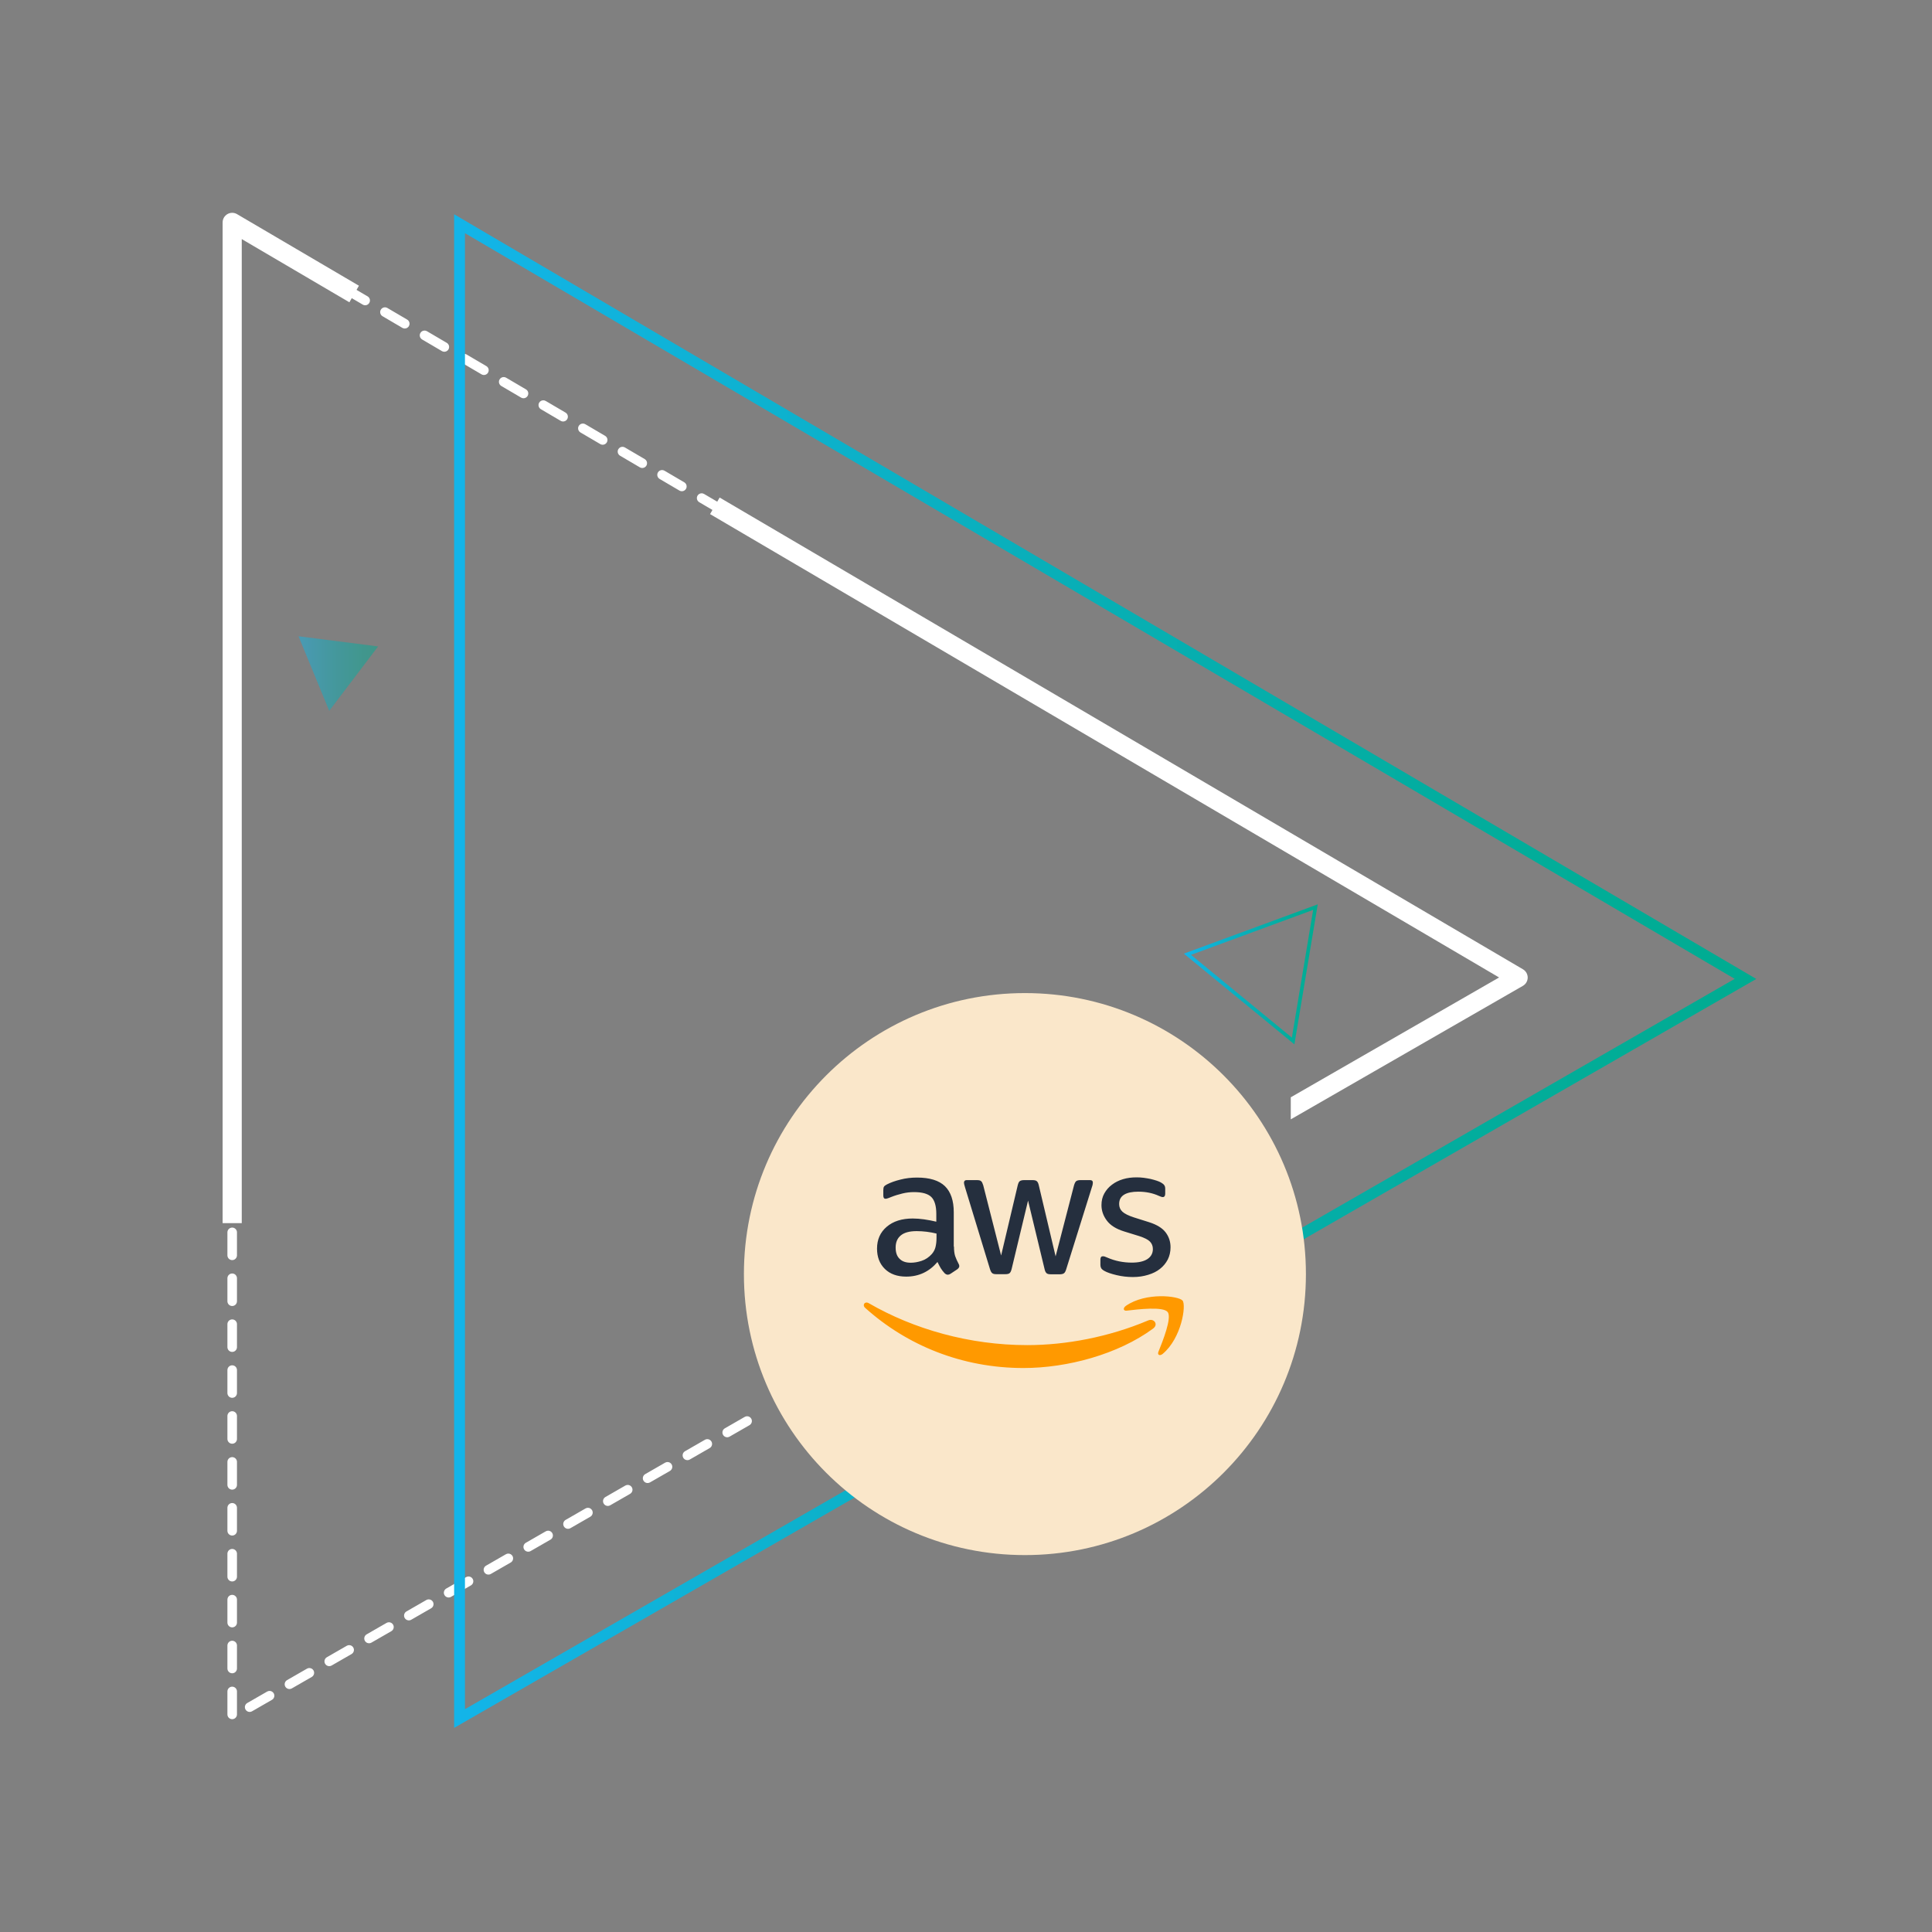 <svg xmlns="http://www.w3.org/2000/svg" xmlns:xlink="http://www.w3.org/1999/xlink" id="e5VR02HiKqU1" viewBox="0 0 535 535"><rect x="0" y="0" width="535" height="535" fill="#808080" stroke="none"/><style><![CDATA[#e5VR02HiKqU3 {animation: e5VR02HiKqU3_c_o 3000ms linear infinite normal forwards}@keyframes e5VR02HiKqU3_c_o { 0% {opacity: 1} 50% {opacity: 0} 100% {opacity: 1}} #e5VR02HiKqU7_tr {animation: e5VR02HiKqU7_tr__tr 3000ms linear infinite normal forwards}@keyframes e5VR02HiKqU7_tr__tr { 0% {transform: translate(351.73px,267.16px) rotate(0deg)} 100% {transform: translate(351.73px,267.16px) rotate(360deg)}} #e5VR02HiKqU8_tr {animation: e5VR02HiKqU8_tr__tr 3000ms linear infinite normal forwards}@keyframes e5VR02HiKqU8_tr__tr { 0% {transform: translate(93.681px,186.513px) rotate(0deg)} 100% {transform: translate(93.681px,186.513px) rotate(360deg)}}]]></style><defs><linearGradient id="e5VR02HiKqU3-stroke" x1="125.754" y1="268.906" x2="486.336" y2="268.906" spreadMethod="pad" gradientUnits="userSpaceOnUse" gradientTransform="translate(0 0)"><stop id="e5VR02HiKqU3-stroke-0" offset="0%" stop-color="#13b4e9"></stop><stop id="e5VR02HiKqU3-stroke-1" offset="3.89%" stop-color="#12b4e5"></stop><stop id="e5VR02HiKqU3-stroke-2" offset="47.16%" stop-color="#08afb7"></stop><stop id="e5VR02HiKqU3-stroke-3" offset="80.62%" stop-color="#02ad9b"></stop><stop id="e5VR02HiKqU3-stroke-4" offset="100%" stop-color="#00ac91"></stop></linearGradient><linearGradient id="e5VR02HiKqU7-stroke" x1="325.445" y1="273.723" x2="362.52" y2="273.723" spreadMethod="pad" gradientUnits="userSpaceOnUse" gradientTransform="translate(0 0)"><stop id="e5VR02HiKqU7-stroke-0" offset="0%" stop-color="#13b4e9"></stop><stop id="e5VR02HiKqU7-stroke-1" offset="3.89%" stop-color="#12b4e5"></stop><stop id="e5VR02HiKqU7-stroke-2" offset="47.16%" stop-color="#08afb7"></stop><stop id="e5VR02HiKqU7-stroke-3" offset="80.62%" stop-color="#02ad9b"></stop><stop id="e5VR02HiKqU7-stroke-4" offset="100%" stop-color="#00ac91"></stop></linearGradient><linearGradient id="e5VR02HiKqU8-fill" x1="82.664" y1="186.513" x2="104.698" y2="186.513" spreadMethod="pad" gradientUnits="userSpaceOnUse" gradientTransform="translate(0 0)"><stop id="e5VR02HiKqU8-fill-0" offset="0%" stop-color="#13b4e9"></stop><stop id="e5VR02HiKqU8-fill-1" offset="3.89%" stop-color="#12b4e5"></stop><stop id="e5VR02HiKqU8-fill-2" offset="47.16%" stop-color="#08afb7"></stop><stop id="e5VR02HiKqU8-fill-3" offset="80.62%" stop-color="#02ad9b"></stop><stop id="e5VR02HiKqU8-fill-4" offset="100%" stop-color="#00ac91"></stop></linearGradient></defs><path d="M64.297,60.256c.232,0,.464.061.671.184l3.935,2.31c.632.37.843,1.182.473,1.813-.371.631-1.184.843-1.813.472l-1.941-1.141v4.043c0,.732-.592,1.324-1.324,1.324-.731,0-1.324-.592-1.324-1.324v-6.357c0-.475.255-.914.667-1.149.203-.117.429-.175.656-.175Zm9.418,5.529c.229,0,.459.06.67.184l5.48,3.218c.631.37.842,1.182.472,1.813s-1.183.843-1.813.47l-5.481-3.218c-.632-.37-.841-1.181-.47-1.813.245-.419.688-.654,1.142-.654Zm10.963,6.439c.228,0,.459.059.669.183l5.48,3.218c.632.37.843,1.182.472,1.813-.37.63-1.183.841-1.813.472l-5.481-3.218c-.629-.371-.84-1.182-.472-1.813.247-.421.69-.655,1.145-.655Zm-20.381.744c.732,0,1.324.593,1.324,1.324v6.357c0,.731-.592,1.323-1.324,1.323-.731,0-1.324-.592-1.324-1.323v-6.357c0-.73.592-1.324,1.324-1.324Zm31.343,5.695c.229,0,.459.058.669.182l5.48,3.218c.632.371.843,1.182.473,1.813-.371.632-1.184.843-1.813.472l-5.481-3.218c-.63-.37-.841-1.182-.473-1.813.248-.421.69-.654,1.145-.654Zm10.962,6.436c.229,0,.459.059.67.183l5.48,3.218c.631.37.842,1.182.472,1.813-.37.63-1.183.841-1.813.472l-5.481-3.218c-.632-.371-.841-1.182-.472-1.813.247-.421.689-.655,1.144-.655Zm-42.305.583c.732,0,1.324.592,1.324,1.324v6.356c0,.731-.592,1.325-1.324,1.325-.731,0-1.324-.594-1.324-1.325v-6.356c0-.732.592-1.324,1.324-1.324Zm53.266,5.856c.229,0,.461.057.671.182l5.48,3.218c.632.371.843,1.182.472,1.813-.37.631-1.183.841-1.813.473l-5.481-3.219c-.63-.37-.84-1.182-.472-1.813.247-.421.689-.654,1.143-.654Zm10.963,6.436c.229,0,.459.06.668.183l5.481,3.218c.632.371.843,1.182.473,1.813-.371.631-1.184.841-1.813.471l-5.481-3.218c-.63-.37-.841-1.181-.473-1.813.249-.42.69-.654,1.145-.654Zm-64.229.421c.732,0,1.324.592,1.324,1.324v6.356c0,.731-.592,1.324-1.324,1.324-.731,0-1.324-.593-1.324-1.324v-6.356c0-.732.592-1.324,1.324-1.324Zm75.19,6.017c.229,0,.46.058.671.182l5.48,3.22c.631.37.842,1.181.472,1.813-.37.63-1.183.84-1.813.472l-5.481-3.22c-.63-.37-.843-1.182-.472-1.812.248-.421.689-.655,1.143-.655Zm10.962,6.438c.229,0,.461.059.671.182l5.48,3.218c.632.371.843,1.183.472,1.813-.37.631-1.183.842-1.813.471l-5.481-3.218c-.629-.37-.84-1.181-.472-1.813.248-.42.69-.653,1.143-.653Zm-86.152.257c.732,0,1.324.592,1.324,1.324v6.356c0,.731-.592,1.324-1.324,1.324-.731,0-1.324-.593-1.324-1.324v-6.356c0-.732.592-1.324,1.324-1.324Zm97.115,6.18c.229,0,.46.059.669.183l5.481,3.218c.632.37.843,1.181.473,1.813-.371.63-1.184.84-1.813.471l-5.481-3.218c-.63-.371-.841-1.184-.473-1.813.249-.42.69-.654,1.144-.654Zm10.962,6.438c.229,0,.46.059.671.182l5.48,3.219c.631.37.842,1.182.472,1.812-.37.632-1.183.843-1.813.473l-5.481-3.219c-.631-.37-.842-1.181-.472-1.813.248-.421.69-.654,1.143-.654Zm-108.077.094c.732,0,1.324.593,1.324,1.324v6.356c0,.732-.592,1.324-1.324,1.324-.731,0-1.324-.592-1.324-1.324v-6.356c0-.73.592-1.324,1.324-1.324Zm119.039,6.343c.229,0,.461.059.67.183l5.481,3.218c.631.37.843,1.181.472,1.813-.37.63-1.183.841-1.813.471l-5.481-3.218c-.629-.371-.84-1.183-.472-1.813.247-.419.69-.654,1.143-.654Zm-119.039,6.37c.732,0,1.324.593,1.324,1.324v6.356c0,.732-.592,1.324-1.324,1.324-.731,0-1.324-.592-1.324-1.324v-6.356c0-.731.592-1.324,1.324-1.324Zm130.002.068c.229,0,.46.059.669.182L200.45,140c.631.37.842,1.182.472,1.812-.371.632-1.184.842-1.812.473l-5.482-3.219c-.631-.37-.842-1.181-.473-1.812.247-.421.69-.654,1.144-.654Zm10.964,6.437c.228,0,.457.059.668.183l5.482,3.219c.631.37.841,1.182.471,1.812-.37.632-1.183.843-1.812.472l-5.481-3.219c-.632-.37-.843-1.181-.472-1.812.246-.42.689-.655,1.144-.655ZM64.297,149.246c.732,0,1.324.592,1.324,1.323v6.357c0,.731-.592,1.323-1.324,1.323-.731,0-1.324-.592-1.324-1.323v-6.357c0-.731.592-1.323,1.324-1.323Zm151.927.229c.229,0,.46.059.671.183l5.48,3.219c.63.37.842,1.181.471,1.813-.37.63-1.182.841-1.813.47l-5.479-3.218c-.63-.371-.843-1.182-.472-1.813.245-.421.689-.654,1.142-.654Zm10.964,6.438c.227,0,.457.058.668.182l5.481,3.218c.631.372.842,1.183.472,1.813-.371.632-1.183.844-1.813.472l-5.482-3.219c-.63-.37-.841-1.181-.471-1.812.246-.421.689-.654,1.145-.654ZM64.297,161.958c.732,0,1.324.592,1.324,1.324v6.356c0,.731-.592,1.324-1.324,1.324-.731,0-1.324-.593-1.324-1.324v-6.356c0-.732.592-1.324,1.324-1.324Zm173.851.392c.229,0,.458.06.669.184l5.482,3.218c.63.37.841,1.181.471,1.813-.371.629-1.183.841-1.813.47l-5.481-3.218c-.631-.371-.842-1.182-.471-1.813.247-.42.689-.654,1.143-.654Zm10.962,6.438c.229,0,.46.058.669.182l5.482,3.219c.631.371.842,1.182.471,1.812-.37.632-1.182.844-1.812.473l-5.482-3.22c-.631-.369-.842-1.181-.471-1.812.247-.421.689-.654,1.143-.654ZM64.297,174.67c.732,0,1.324.592,1.324,1.324v6.356c0,.731-.592,1.324-1.324,1.324-.731,0-1.324-.593-1.324-1.324v-6.356c0-.731.592-1.324,1.324-1.324Zm195.775.555c.229,0,.46.06.671.184l5.48,3.218c.631.37.842,1.181.472,1.813-.371.631-1.181.842-1.813.471l-5.481-3.218c-.631-.37-.842-1.181-.472-1.813.248-.421.69-.655,1.143-.655Zm10.964,6.438c.228,0,.458.058.669.182l5.48,3.22c.63.369.842,1.181.472,1.812s-1.183.843-1.813.472l-5.479-3.219c-.631-.371-.842-1.182-.472-1.812.247-.422.688-.655,1.143-.655Zm-206.739,5.72c.732,0,1.324.593,1.324,1.324v6.356c0,.732-.592,1.324-1.324,1.324-.731,0-1.324-.592-1.324-1.324v-6.356c0-.73.592-1.324,1.324-1.324Zm217.701.718c.228,0,.458.059.667.183l5.482,3.218c.63.371.842,1.182.472,1.813s-1.183.843-1.813.471l-5.48-3.218c-.632-.37-.841-1.181-.472-1.813.246-.421.688-.654,1.144-.654Zm10.962,6.437c.228,0,.458.058.67.183l5.479,3.219c.632.37.842,1.181.472,1.812s-1.183.843-1.812.472l-5.482-3.218c-.632-.372-.841-1.183-.472-1.813.247-.422.691-.655,1.145-.655ZM64.297,200.096c.732,0,1.324.593,1.324,1.324v6.356c0,.732-.592,1.325-1.324,1.325-.731,0-1.324-.592-1.324-1.325v-6.356c0-.731.592-1.324,1.324-1.324Zm239.625.88c.228,0,.458.059.67.183l5.479,3.218c.632.371.842,1.182.472,1.813-.37.632-1.183.843-1.812.472l-5.482-3.219c-.629-.37-.842-1.181-.472-1.813.248-.421.691-.654,1.145-.654Zm10.961,6.437c.229,0,.458.059.671.183l5.481,3.219c.63.37.842,1.181.47,1.812-.37.63-1.18.843-1.812.472l-5.482-3.219c-.629-.37-.842-1.181-.472-1.812.248-.421.691-.655,1.144-.655ZM64.297,212.808c.732,0,1.324.593,1.324,1.324v6.356c0,.732-.592,1.324-1.324,1.324-.731,0-1.324-.592-1.324-1.324v-6.356c0-.731.592-1.324,1.324-1.324Zm261.548,1.043c.229,0,.461.059.67.183l5.482,3.219c.63.37.842,1.181.472,1.812-.372.63-1.183.843-1.813.472l-5.48-3.22c-.632-.37-.841-1.181-.472-1.812.245-.421.688-.654,1.141-.654Zm10.965,6.437c.228,0,.458.06.667.183l5.482,3.218c.63.371.842,1.184.472,1.813-.37.631-1.183.842-1.813.471l-5.48-3.218c-.632-.37-.841-1.181-.472-1.813.245-.42.688-.654,1.144-.654ZM64.297,225.521c.732,0,1.324.593,1.324,1.324v6.357c0,.731-.592,1.324-1.324,1.324-.731,0-1.324-.593-1.324-1.324v-6.357c0-.732.592-1.324,1.324-1.324Zm283.474,1.206c.228,0,.458.058.667.182l5.482,3.219c.632.37.842,1.182.472,1.813-.37.63-1.183.841-1.812.473l-5.482-3.219c-.632-.371-.842-1.184-.472-1.813.247-.422.689-.655,1.145-.655Zm10.962,6.437c.228,0,.457.059.67.182l5.479,3.218c.632.371.842,1.184.472,1.813-.37.631-1.183.842-1.812.473l-5.482-3.22c-.629-.37-.842-1.181-.472-1.813.247-.42.691-.653,1.145-.653Zm-294.436,5.07c.732,0,1.324.592,1.324,1.324v6.355c0,.731-.592,1.324-1.324,1.324-.731,0-1.324-.593-1.324-1.324v-6.355c0-.732.592-1.324,1.324-1.324Zm305.397,1.368c.229,0,.458.059.671.183l5.479,3.218c.632.37.842,1.182.472,1.813-.37.63-1.183.841-1.812.473l-5.482-3.219c-.629-.371-.842-1.184-.472-1.813.249-.422.691-.655,1.144-.655Zm10.962,6.437c.229,0,.458.059.67.182l5.482,3.219c.63.37.842,1.183.47,1.813-.37.631-1.183.842-1.812.472l-5.482-3.22c-.63-.369-.842-1.18-.472-1.813.249-.42.691-.653,1.144-.653ZM64.297,250.947c.732,0,1.324.592,1.324,1.324v6.355c0,.731-.592,1.325-1.324,1.325-.731,0-1.324-.594-1.324-1.325v-6.355c0-.732.592-1.324,1.324-1.324Zm327.321,1.528c.229,0,.461.061.67.185l5.482,3.218c.63.37.842,1.182.472,1.813-.372.631-1.183.842-1.813.472l-5.48-3.22c-.632-.369-.844-1.18-.472-1.813.246-.42.688-.655,1.141-.655Zm10.965,6.439c.228,0,.457.059.667.182l5.482,3.219c.629.371.842,1.183.472,1.813-.372.63-1.183.841-1.814.471l-5.479-3.219c-.632-.37-.842-1.182-.472-1.812.246-.421.688-.654,1.144-.654ZM64.297,263.659c.732,0,1.324.594,1.324,1.324v6.356c0,.733-.592,1.324-1.324,1.324-.731,0-1.324-.591-1.324-1.324v-6.356c0-.73.592-1.324,1.324-1.324Zm349.247,1.693c.229,0,.458.059.668.183l5.482,3.218c.632.372.842,1.183.472,1.813s-1.183.842-1.814.472l-5.479-3.22c-.632-.37-.842-1.182-.472-1.813.245-.42.688-.653,1.143-.653Zm2.717,6.401c.458,0,.904.236,1.148.663.365.634.146,1.443-.487,1.809l-5.51,3.168c-.636.365-1.443.146-1.809-.487-.363-.634-.147-1.441.487-1.807l5.511-3.17c.209-.12.436-.176.66-.176Zm-351.964,4.62c.732,0,1.324.593,1.324,1.324v6.354c0,.733-.592,1.324-1.324,1.324-.731,0-1.324-.591-1.324-1.324v-6.354c0-.731.592-1.324,1.324-1.324ZM405.24,278.09c.458,0,.904.239,1.148.665.365.634.146,1.444-.487,1.808l-5.51,3.169c-.634.366-1.443.147-1.809-.487-.363-.634-.145-1.443.489-1.809l5.509-3.168c.209-.12.437-.178.66-.178Zm-11.02,6.339c.46,0,.904.239,1.15.663.363.635.146,1.444-.487,1.81l-5.512,3.17c-.634.363-1.443.145-1.807-.487-.365-.637-.146-1.444.487-1.81l5.509-3.17c.211-.12.436-.176.66-.176ZM64.297,289.085c.732,0,1.324.594,1.324,1.324v6.355c0,.733-.592,1.324-1.324,1.324-.731,0-1.324-.591-1.324-1.324v-6.355c0-.73.592-1.324,1.324-1.324Zm318.904,1.684c.458,0,.902.236,1.148.663.365.634.146,1.443-.487,1.807l-5.509,3.17c-.637.365-1.444.146-1.81-.487s-.146-1.443.487-1.807l5.512-3.17c.208-.121.434-.176.659-.176Zm-11.02,6.336c.458,0,.905.239,1.15.663.363.634.145,1.444-.489,1.81l-5.509,3.17c-.634.362-1.444.146-1.808-.488-.365-.634-.146-1.443.487-1.809l5.51-3.17c.207-.119.436-.176.659-.176ZM64.297,301.798c.732,0,1.324.593,1.324,1.324v6.357c0,.73-.592,1.324-1.324,1.324-.731,0-1.324-.594-1.324-1.324v-6.357c0-.731.592-1.324,1.324-1.324Zm0,12.713c.732,0,1.324.593,1.324,1.324v6.357c0,.73-.592,1.324-1.324,1.324-.731,0-1.324-.594-1.324-1.324v-6.357c0-.731.592-1.324,1.324-1.324Zm0,12.712c.732,0,1.324.594,1.324,1.324v6.357c0,.731-.592,1.324-1.324,1.324-.731,0-1.324-.593-1.324-1.324v-6.357c0-.731.592-1.324,1.324-1.324Zm0,12.713c.732,0,1.324.593,1.324,1.324v6.357c0,.73-.592,1.324-1.324,1.324-.731,0-1.324-.594-1.324-1.324v-6.357c0-.732.592-1.324,1.324-1.324Zm0,12.711c.732,0,1.324.594,1.324,1.324v6.357c0,.731-.592,1.324-1.324,1.324-.731,0-1.324-.593-1.324-1.324v-6.357c0-.73.592-1.324,1.324-1.324Zm0,12.715c.732,0,1.324.591,1.324,1.324v6.355c0,.73-.592,1.324-1.324,1.324-.731,0-1.324-.594-1.324-1.324v-6.355c0-.733.592-1.324,1.324-1.324Zm0,12.713c.732,0,1.324.591,1.324,1.324v6.354c0,.731-.592,1.325-1.324,1.325-.731,0-1.324-.594-1.324-1.325v-6.354c0-.733.592-1.324,1.324-1.324Zm0,12.712c.732,0,1.324.594,1.324,1.324v6.355c0,.731-.592,1.324-1.324,1.324-.731,0-1.324-.593-1.324-1.324v-6.355c0-.73.592-1.324,1.324-1.324Zm142.586,1.395c.459,0,.905.237,1.149.663.364.634.147,1.444-.488,1.808l-5.51,3.169c-.633.366-1.443.147-1.808-.487s-.146-1.443.487-1.807l5.511-3.17c.208-.12.436-.176.659-.176Zm-11.019,6.337c.457,0,.903.239,1.147.666.364.634.147,1.441-.487,1.807l-5.51,3.17c-.634.363-1.442.146-1.809-.487-.364-.634-.146-1.444.487-1.81l5.511-3.17c.209-.12.437-.176.661-.176ZM64.297,403.5c.732,0,1.324.594,1.324,1.324v6.355c0,.732-.592,1.324-1.324,1.324-.731,0-1.324-.592-1.324-1.324v-6.355c0-.73.592-1.324,1.324-1.324Zm120.548,1.358c.458,0,.903.236,1.148.663.365.634.146,1.443-.487,1.81l-5.511,3.167c-.634.365-1.443.146-1.809-.487-.364-.634-.146-1.443.489-1.807l5.509-3.17c.21-.12.436-.176.661-.176Zm-11.021,6.337c.458,0,.904.239,1.148.665.365.634.146,1.442-.487,1.808l-5.511,3.169c-.634.366-1.443.147-1.809-.487-.364-.634-.146-1.443.489-1.809l5.51-3.168c.209-.121.436-.178.66-.178ZM64.297,416.213c.732,0,1.324.593,1.324,1.324v6.354c0,.733-.592,1.324-1.324,1.324-.731,0-1.324-.591-1.324-1.324v-6.354c0-.731.592-1.324,1.324-1.324Zm98.507,1.321c.459,0,.904.239,1.149.663.364.635.146,1.444-.488,1.81l-5.51,3.17c-.635.363-1.443.145-1.808-.489-.364-.635-.147-1.442.487-1.808l5.51-3.169c.21-.12.436-.177.66-.177Zm-11.02,6.337c.458,0,.903.239,1.149.666.364.634.146,1.443-.488,1.807l-5.51,3.17c-.634.365-1.443.146-1.808-.487s-.146-1.443.488-1.81l5.508-3.167c.21-.119.438-.179.661-.179Zm-87.487,5.054c.732,0,1.324.594,1.324,1.324v6.355c0,.733-.592,1.324-1.324,1.324-.731,0-1.324-.591-1.324-1.324v-6.355c0-.73.592-1.324,1.324-1.324Zm76.468,1.286c.458,0,.903.239,1.148.663.365.634.146,1.444-.487,1.81l-5.511,3.17c-.634.363-1.442.144-1.808-.487-.364-.635-.146-1.444.488-1.81l5.51-3.17c.208-.119.435-.176.66-.176Zm-11.021,6.339c.459,0,.903.237,1.148.664.365.634.147,1.443-.487,1.807l-5.511,3.17c-.633.365-1.442.146-1.807-.487-.365-.634-.146-1.444.487-1.808l5.51-3.169c.209-.121.436-.177.66-.177Zm-65.447,5.088c.732,0,1.324.593,1.324,1.324v6.357c0,.73-.592,1.324-1.324,1.324-.731,0-1.324-.594-1.324-1.324v-6.357c0-.732.592-1.324,1.324-1.324Zm54.428,1.25c.458,0,.903.238,1.149.663.363.634.146,1.443-.488,1.809l-5.51,3.17c-.635.363-1.444.146-1.809-.487s-.146-1.443.487-1.81l5.51-3.169c.209-.121.436-.176.661-.176Zm-11.021,6.339c.458,0,.905.237,1.149.663.364.634.146,1.444-.488,1.81l-5.509,3.167c-.634.366-1.443.147-1.809-.487-.364-.634-.146-1.443.488-1.807l5.51-3.17c.208-.12.435-.176.659-.176ZM64.297,454.35c.732,0,1.324.594,1.324,1.324v6.357c0,.731-.592,1.324-1.324,1.324-.731,0-1.324-.593-1.324-1.324v-6.357c0-.731.592-1.324,1.324-1.324Zm32.388,1.213c.458,0,.904.239,1.148.666.365.634.146,1.441-.487,1.807l-5.51,3.17c-.634.365-1.443.146-1.809-.487-.364-.634-.146-1.444.488-1.81l5.511-3.167c.207-.122.434-.179.659-.179Zm-11.021,6.34c.459,0,.904.236,1.149.663.364.634.147,1.443-.487,1.81l-5.51,3.169c-.634.363-1.444.145-1.809-.489s-.146-1.441.487-1.807l5.511-3.17c.209-.12.434-.176.659-.176Zm-21.367,5.16c.732,0,1.324.594,1.324,1.324v6.357c0,.73-.592,1.324-1.324,1.324-.731,0-1.324-.594-1.324-1.324v-6.357c0-.731.592-1.324,1.324-1.324Zm10.349,1.177c.457,0,.903.239,1.149.665.364.634.146,1.444-.489,1.808l-5.51,3.169c-.634.366-1.442.147-1.808-.487-.365-.634-.147-1.443.487-1.809l5.511-3.168c.207-.119.436-.178.66-.178Z" fill="#fff"></path><path id="e5VR02HiKqU3" d="M127.254,61.953v413.935L483.351,271.071L127.254,61.953Z" fill="none" stroke="url(#e5VR02HiKqU3-stroke)" stroke-width="3" stroke-miterlimit="10"></path><path d="M283.814,430.628c42.975,0,77.814-34.839,77.814-77.814s-34.839-77.814-77.814-77.814C240.838,275,206,309.839,206,352.814s34.838,77.814,77.814,77.814Z" fill="#fae7ca"></path><path d="M196.627,142.362L415.124,270.676l-57.688,33.181v-.002v6.111l64.277-36.972c.819-.471,1.325-1.34,1.329-2.285.005-.942-.494-1.815-1.306-2.294l-222.46-130.64-2.649,4.587Z" fill="#fff"></path><path d="M66.944,66.207l29.802,17.501l2.648-4.587-33.756-19.824c-.413-.243-.878-.365-1.342-.365-.453,0-.907.117-1.315.351-.823.472-1.333,1.348-1.333,2.298v277.126h5.297l-.001-272.5Z" fill="#fff"></path><g id="e5VR02HiKqU7_tr" transform="translate(351.73,267.16) rotate(0)"><path d="M326.438,268.155l29.272,24.018l6.175-37.068-35.447,13.05Z" transform="translate(-349.35,-271.07)" fill="none" stroke="url(#e5VR02HiKqU7-stroke)" stroke-miterlimit="10"></path></g><g id="e5VR02HiKqU8_tr" transform="translate(93.681,186.513) rotate(0)"><path d="M91.167,196.837l13.531-17.83-22.034-2.818l8.503,20.648Z" transform="translate(-93.681,-186.513)" opacity="0.5" fill="url(#e5VR02HiKqU8-fill)"></path></g><g clip-path="url(#e5VR02HiKqU13)"><g><path d="M264.168,345.204c0,1.087.118,1.967.324,2.613.262.727.577,1.434.943,2.115.148.234.207.469.207.675c0,.293-.177.587-.56.881l-1.857,1.233c-.265.177-.53.265-.766.265-.295,0-.59-.147-.884-.412-.397-.425-.753-.887-1.061-1.38-.295-.499-.59-1.057-.914-1.732-2.298,2.701-5.187,4.052-8.664,4.052-2.475,0-4.45-.705-5.894-2.114-1.444-1.41-2.181-3.289-2.181-5.638c0-2.496.884-4.522,2.682-6.049s4.185-2.29,7.22-2.29c1.002,0,2.034.088,3.124.234c1.091.147,2.21.382,3.389.646v-2.143c0-2.232-.472-3.788-1.385-4.698-.943-.911-2.535-1.351-4.804-1.351-1.031,0-2.092.117-3.183.382-1.09.264-2.151.587-3.182.998-.472.205-.825.323-1.032.382-.206.059-.353.088-.471.088-.413,0-.619-.294-.619-.911v-1.439c0-.469.059-.822.206-1.027.148-.206.413-.411.825-.617c1.032-.528,2.27-.969,3.713-1.321c1.445-.382,2.977-.558,4.598-.558c3.507,0,6.071.793,7.722,2.379c1.62,1.585,2.446,3.993,2.446,7.223v9.514h.058Zm-11.965,4.463c.973,0,1.975-.176,3.036-.528c1.061-.353,2.004-.999,2.799-1.88.472-.557.826-1.174,1.002-1.879.177-.704.295-1.556.295-2.555v-1.233c-.894-.217-1.799-.383-2.711-.499-.919-.116-1.844-.175-2.77-.176-1.975,0-3.419.381-4.391,1.174-.973.793-1.445,1.909-1.445,3.377c0,1.38.354,2.408,1.091,3.113.707.734,1.739,1.086,3.094,1.086Zm23.665,3.172c-.531,0-.884-.088-1.12-.294-.236-.176-.442-.587-.619-1.145l-6.925-22.699c-.177-.587-.266-.969-.266-1.174c0-.47.236-.735.708-.735h2.888c.559,0,.943.089,1.149.294.236.176.413.588.589,1.145l4.951,19.44l4.598-19.44c.147-.587.324-.969.559-1.145.237-.176.649-.293,1.18-.293h2.357c.56,0,.943.088,1.179.293.236.176.442.588.56,1.145l4.656,19.674l5.098-19.674c.177-.587.383-.969.59-1.145.235-.176.618-.293,1.149-.293h2.741c.471,0,.737.235.737.734c0,.147-.03.294-.06.47-.029.176-.088.411-.206.734l-7.102,22.698c-.177.588-.383.969-.619,1.145-.236.177-.619.294-1.12.294h-2.534c-.56,0-.943-.088-1.179-.294-.236-.205-.442-.587-.56-1.174l-4.568-18.94-4.538,18.91c-.148.588-.325.969-.56,1.175-.236.206-.649.294-1.179.294h-2.534Zm37.869.793c-1.533,0-3.065-.177-4.538-.529-1.474-.352-2.623-.734-3.389-1.174-.472-.265-.796-.558-.914-.823-.115-.259-.175-.539-.177-.822v-1.498c0-.616.236-.91.678-.91.181.001.36.031.531.088.176.059.441.176.736.294c1.041.456,2.128.8,3.242,1.028c1.154.233,2.329.351,3.507.352c1.856,0,3.301-.323,4.303-.969c1.001-.646,1.532-1.586,1.532-2.79c0-.822-.265-1.497-.796-2.055-.53-.558-1.532-1.057-2.976-1.527l-4.273-1.321c-2.152-.676-3.743-1.674-4.716-2.996-.972-1.292-1.473-2.73-1.473-4.257c0-1.234.265-2.32.796-3.26.53-.94,1.237-1.762,2.121-2.408.885-.675,1.886-1.174,3.065-1.527c1.179-.352,2.417-.499,3.713-.499.649,0,1.327.03,1.975.118.678.088,1.297.205,1.916.323.589.146,1.149.293,1.68.47.53.176.942.352,1.237.528.413.235.707.47.884.734.177.235.266.558.266.969v1.38c0,.617-.236.94-.678.94-.236,0-.619-.118-1.12-.353-1.68-.763-3.566-1.145-5.658-1.145-1.68,0-3.007.265-3.92.823-.913.557-1.385,1.409-1.385,2.613c0,.822.295,1.527.884,2.085.59.558,1.68,1.116,3.242,1.615l4.185,1.321c2.121.676,3.654,1.615,4.567,2.819.914,1.204,1.356,2.584,1.356,4.111c0,1.263-.265,2.408-.766,3.406-.531.999-1.238,1.88-2.152,2.585-.913.734-2.004,1.262-3.271,1.644-1.326.411-2.711.617-4.214.617Z" fill="#252f3e"></path><path d="M319.306,367.903c-9.695,7.135-23.782,10.923-35.894,10.923-16.975,0-32.27-6.255-43.822-16.649-.914-.822-.089-1.938,1.001-1.293c12.496,7.224,27.909,11.599,43.852,11.599c10.757,0,22.574-2.231,33.449-6.812c1.621-.734,3.006,1.057,1.414,2.232Zm4.038-4.581c-1.238-1.586-8.193-.764-11.346-.382-.943.118-1.091-.705-.236-1.321c5.541-3.876,14.647-2.76,15.708-1.469c1.061,1.322-.295,10.395-5.482,14.741-.795.676-1.561.324-1.208-.557c1.179-2.908,3.802-9.456,2.564-11.012Z" fill="#f90"></path></g><clipPath id="e5VR02HiKqU13"><rect width="89" height="53" rx="0" ry="0" transform="translate(239 326)" fill="#fff"></rect></clipPath></g></svg>